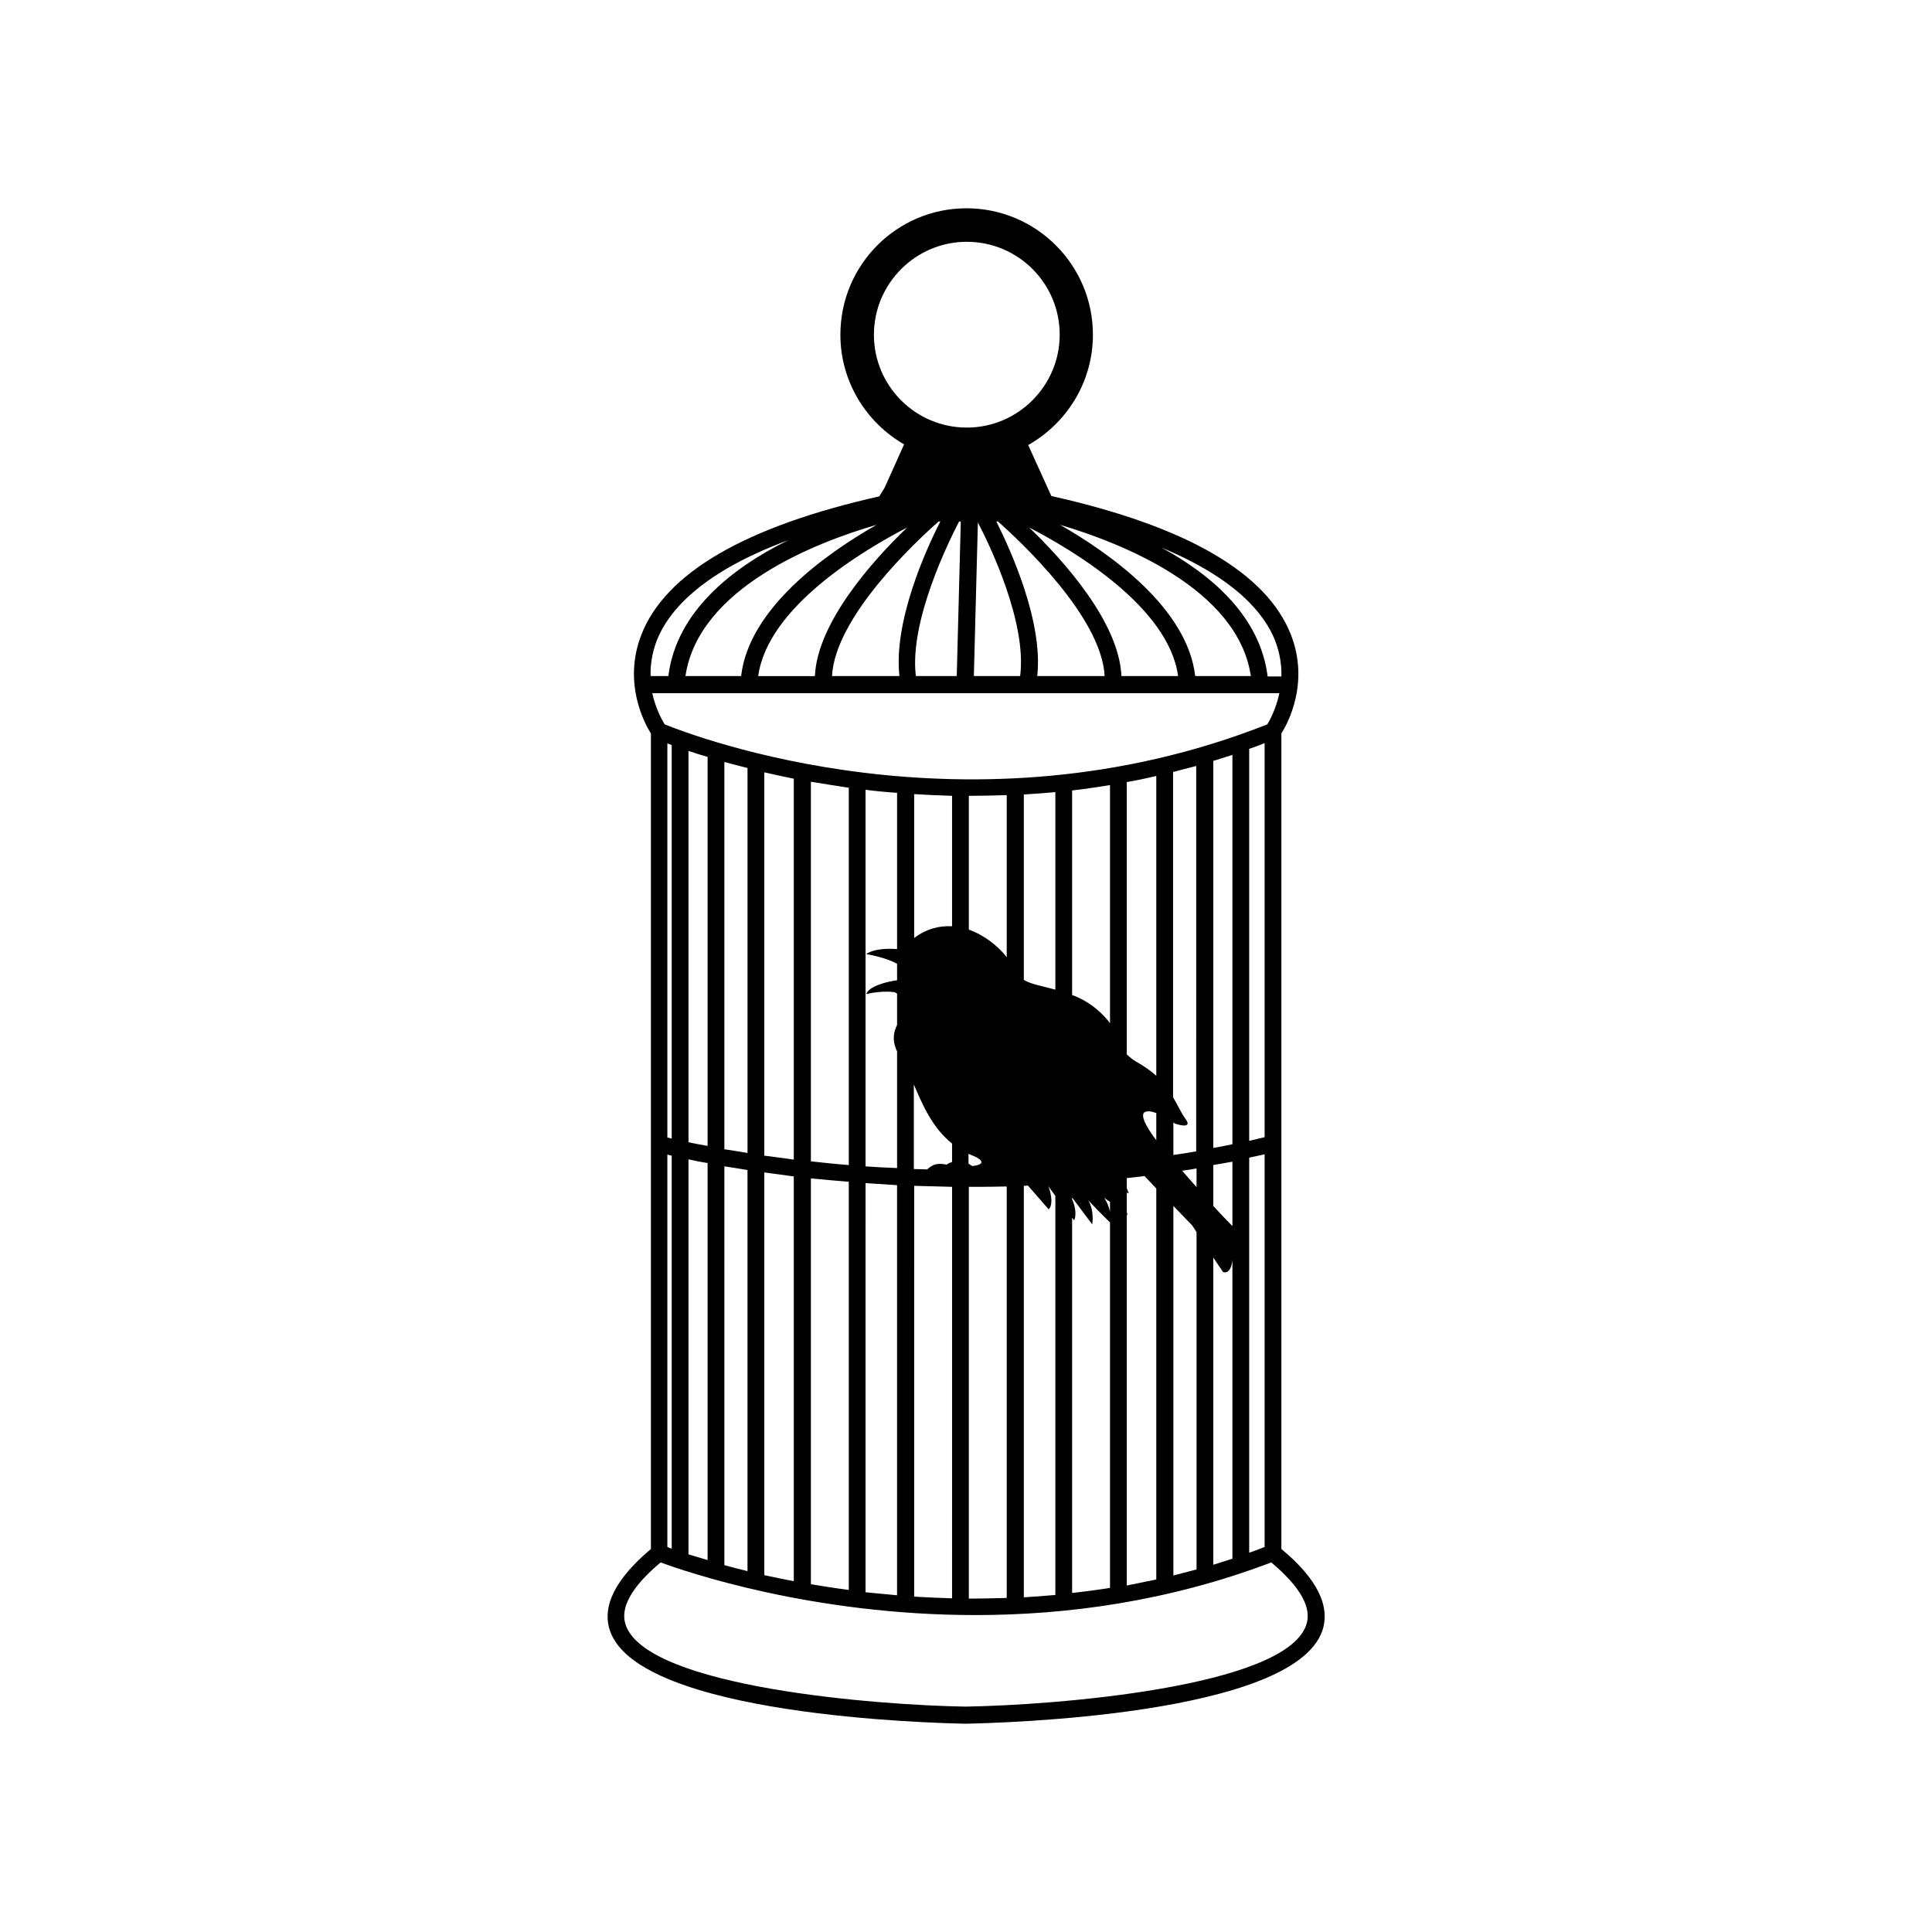 <?xml version="1.0" encoding="UTF-8"?>
<!-- Uploaded to: SVG Repo, www.svgrepo.com, Generator: SVG Repo Mixer Tools -->
<svg fill="#000000" width="800px" height="800px" version="1.1" viewBox="144 144 512 512" xmlns="http://www.w3.org/2000/svg">
 <path d="m483.58 554.5v-216.13c1.688-2.668 7.465-13.332 2.578-26.039-6.398-16.531-27.727-28.883-63.543-36.883l-6.133-13.508c10.219-5.777 17.152-16.707 17.152-29.238 0-18.484-15.02-33.504-33.504-33.504-18.484 0-33.418 15.02-33.418 33.504 0 12.441 6.844 23.285 16.887 29.062l-5.156 11.465-1.422 2.312c-35.547 8-56.789 20.352-63.098 36.793-4.887 12.707 0.891 23.375 2.578 26.039v216.13c-9.422 7.91-13.062 15.195-10.844 21.684 7.731 22.484 85.316 24.441 94.203 24.617v-2.223 2.223c8.887-0.18 86.738-2.133 94.559-24.617 2.223-6.578-1.418-13.867-10.84-21.688zm-1.602-240.57c1.246 3.289 1.688 6.488 1.602 9.332h-3.644c-1.957-15.73-14.574-26.75-28.082-34.125 19.551 8.176 27.281 17.418 30.125 24.793zm-108.6 139.17v-99.801c2.754 0.355 5.512 0.621 8.355 0.801v41.414c-6.223-0.445-8.176 1.332-8.176 1.332s5.066 0.801 8.176 2.578v4.356c-2.668 0.355-7.375 1.512-8.176 3.644 4.887-1.066 7.644-0.445 7.644-0.445s0.18 0.09 0.535 0.355v8.266c-0.891 1.867-1.422 4.09 0 7.019v30.926c-2.852-0.09-5.606-0.266-8.359-0.445zm8.352 4.977v108.69c-2.844-0.266-5.688-0.535-8.355-0.801l0.004-108.42c2.754 0.176 5.508 0.355 8.352 0.531zm88.871-10.84c-1.688 0.355-3.379 0.711-5.066 0.977v-102.56c1.688-0.535 3.379-1.066 5.066-1.602zm0 4.621v17.062c-1.422-1.422-3.199-3.289-5.066-5.332v-10.844c1.691-0.266 3.379-0.621 5.066-0.887zm-23.195-13.152c0.711-0.355 1.867-0.18 3.023 0.266v7.199c-1.512-1.957-4.711-6.578-3.023-7.465zm13.688 19.906c-1.332-1.512-2.668-3.023-3.82-4.356 1.246-0.18 2.578-0.355 3.82-0.621zm0-9.508c-2.043 0.355-4.09 0.711-6.133 0.977v-8.621c0.355 0.266 0.535 0.355 0.535 0.355s4.977 1.688 2.578-1.422c-0.977-1.332-1.867-3.379-3.199-5.598v-86.203c2.043-0.535 4.09-1.066 6.133-1.602l-0.004 102.11zm-10.664-19.996c-1.246-1.156-2.754-2.223-4.531-3.289-1.332-0.711-2.398-1.512-3.289-2.398v-72.164c2.578-0.445 5.156-0.977 7.82-1.602zm-12.266-13.953c-1.602-2.133-4.887-5.598-10.043-7.465v-54.211c3.289-0.355 6.664-0.891 10.043-1.422zm-14.484-8.887c-3.555-0.977-6.398-1.422-8.355-2.578v-49.145c2.754-0.18 5.598-0.355 8.355-0.621zm-12.887-8.621c-2.312-2.934-5.867-5.777-10.043-7.289v-35.461h0.801c3.023 0 6.133-0.09 9.242-0.18zm-10.043 52.168c0.621 0.266 1.246 0.535 1.867 0.801 3.82 2.043-0.977 2.398-0.977 2.398s-0.355-0.266-0.977-0.621l-0.004-2.578zm-4.445-60.344c-3.289-0.18-6.754 0.621-10.043 3.109v-38.125c3.289 0.18 6.664 0.355 10.043 0.445zm0 57.586v4.887c-0.977 0.266-1.422 0.711-1.422 0.711s-1.957-0.535-3.465 0.09c-0.621 0.266-1.246 0.711-1.688 1.156-1.156 0-2.398-0.09-3.555-0.09v-22.395c2.309 5.332 4.887 11.465 10.129 15.641zm-10.039 11.199c3.289 0.09 6.578 0.18 10.043 0.266l-0.004 109.05c-3.465-0.09-6.754-0.266-10.043-0.445zm14.484 0.266h0.355c3.199 0 6.398 0 9.688-0.09v109.04c-3.379 0.09-6.754 0.18-10.043 0.18zm14.484-0.266c0.355 0 0.711 0 1.156-0.09l5.512 6.309s1.688-1.156-0.09-6.223c0.09 0.266 0.891 1.332 1.867 2.668v105.76c-2.844 0.266-5.598 0.445-8.355 0.621v-109.04zm12.887 8.441c0.355 0.445 0.535 0.711 0.535 0.711s1.066-1.867-0.535-5.598v-0.445l5.332 7.109s0.621-3.644-1.066-6.398c0.266 0.355 4.711 4.887 5.777 5.867v96.871c-3.379 0.535-6.754 0.977-10.043 1.332zm10.043-1.598c-0.266-1.156-0.711-2.398-1.512-3.644l1.512 1.066zm4.445 0.797 0.18 0.18s-0.09-0.355-0.18-0.891v-5.152l0.535 0.266s-0.18-0.535-0.535-1.422v-2.668c1.512-0.18 3.109-0.355 4.711-0.535l3.109 3.289v103.62c-2.578 0.535-5.242 1.066-7.82 1.602zm12.352-2.309 4.977 5.156 1.156 1.777v89.402c-2.043 0.535-4.09 1.066-6.133 1.602zm10.574 13.688 2.578 3.82s2.043 0.977 2.488-3.199v79.184c-1.688 0.535-3.379 1.066-5.066 1.602zm9.512-1.066v-0.621-24.797c1.332-0.266 2.754-0.621 4.09-0.891v104.07c-1.332 0.535-2.754 1.066-4.09 1.512zm0-29.863v-103.89c1.332-0.445 2.754-0.977 4.09-1.512v104.42c-1.336 0.359-2.758 0.625-4.09 0.98zm-154.9-110.38c-0.711-1.156-2.398-4.176-3.289-8.266h166.19c-0.891 4.09-2.488 7.109-3.199 8.266-79.184 31.281-152.41 2.93-159.7 0zm38.746 115.8v-100.6c3.199 0.535 6.578 1.066 10.043 1.602v99.98c-3.555-0.27-6.844-0.625-10.043-0.98zm10.043 5.422v108.16c-3.465-0.445-6.844-0.977-10.043-1.512v-107.54c3.199 0.27 6.488 0.625 10.043 0.891zm-22.395-6.934v-101.58c2.488 0.535 5.066 1.156 7.82 1.688v100.96c-2.668-0.441-5.332-0.711-7.82-1.066zm7.82 5.512v107.27c-2.754-0.535-5.332-1.066-7.82-1.602v-106.73c2.488 0.355 5.152 0.711 7.82 1.066zm-18.395-7.199v-102.64c1.957 0.535 4 1.066 6.133 1.602v102.02c-2.137-0.359-4.269-0.715-6.133-0.98zm6.129 5.512v106.29c-2.223-0.535-4.266-1.066-6.133-1.602l0.004-105.67c1.953 0.27 3.996 0.625 6.129 0.98zm-15.641-7.379v-103.71c1.512 0.535 3.199 1.066 5.066 1.602v103.09c-1.867-0.355-3.555-0.625-5.066-0.98zm5.066 5.512v105.22c-1.867-0.535-3.555-1.066-5.066-1.512v-104.69c1.512 0.355 3.199 0.711 5.066 0.977zm-10.664-6.754v-104.43c0.355 0.09 0.711 0.266 1.156 0.445v104.25c-0.445-0.09-0.801-0.18-1.156-0.266zm1.156 4.797v104.16c-0.445-0.18-0.801-0.266-1.156-0.445v-103.98c0.355 0.094 0.711 0.184 1.156 0.27zm60.344-127.09h-17.863c0.801-15.73 22.395-35.816 28.262-40.969h0.445c-3.914 7.644-12.445 26.574-10.844 40.969zm15.816-40.969h0.445l-1.066 40.969h-10.844c-1.777-14.574 8.801-35.812 11.465-40.969zm3.91 40.969 1.066-40.703c2.934 5.598 13.062 26.395 11.199 40.703zm73.41 0h-14.754c-2.043-17.863-22.305-32.348-35.816-40.082 15.91 4.715 47.102 16.801 50.57 40.082zm-19.285 0h-15.02c-0.621-14.309-15.375-30.66-24.441-39.371 11.645 6.047 36.973 21.066 39.461 39.371zm-19.465 0h-17.863c1.602-14.398-7.019-33.328-10.844-40.969h0.445c5.777 5.156 27.461 25.238 28.262 40.969zm-61.145-90.469c0-13.508 11.02-24.617 24.617-24.617s24.617 11.02 24.617 24.617c0 13.508-11.02 24.617-24.617 24.617-13.594 0-24.617-11.02-24.617-24.617zm8.801 51.102c-9.066 8.711-23.816 25.152-24.441 39.371h-15.02c2.488-18.309 27.816-33.328 39.461-39.371zm-43.992 39.367h-14.754c3.465-23.375 34.66-35.461 50.656-40.082-13.594 7.734-33.859 22.219-35.902 40.082zm-23.996 0c-0.09-2.844 0.355-5.953 1.602-9.332 3.109-7.91 11.82-18.129 34.836-26.66-14.754 7.289-29.594 18.84-31.727 35.992zm173.74 251.51c-5.688 16.531-67.098 21.238-90.293 21.594-23.105-0.355-84.25-5.066-90.027-21.594-1.602-4.531 1.512-10.133 9.242-16.617 6.754 2.488 40.082 13.953 83.449 13.953 23.996 0 51.012-3.555 78.383-13.953 7.738 6.484 10.848 12.082 9.246 16.617z"/>
</svg>